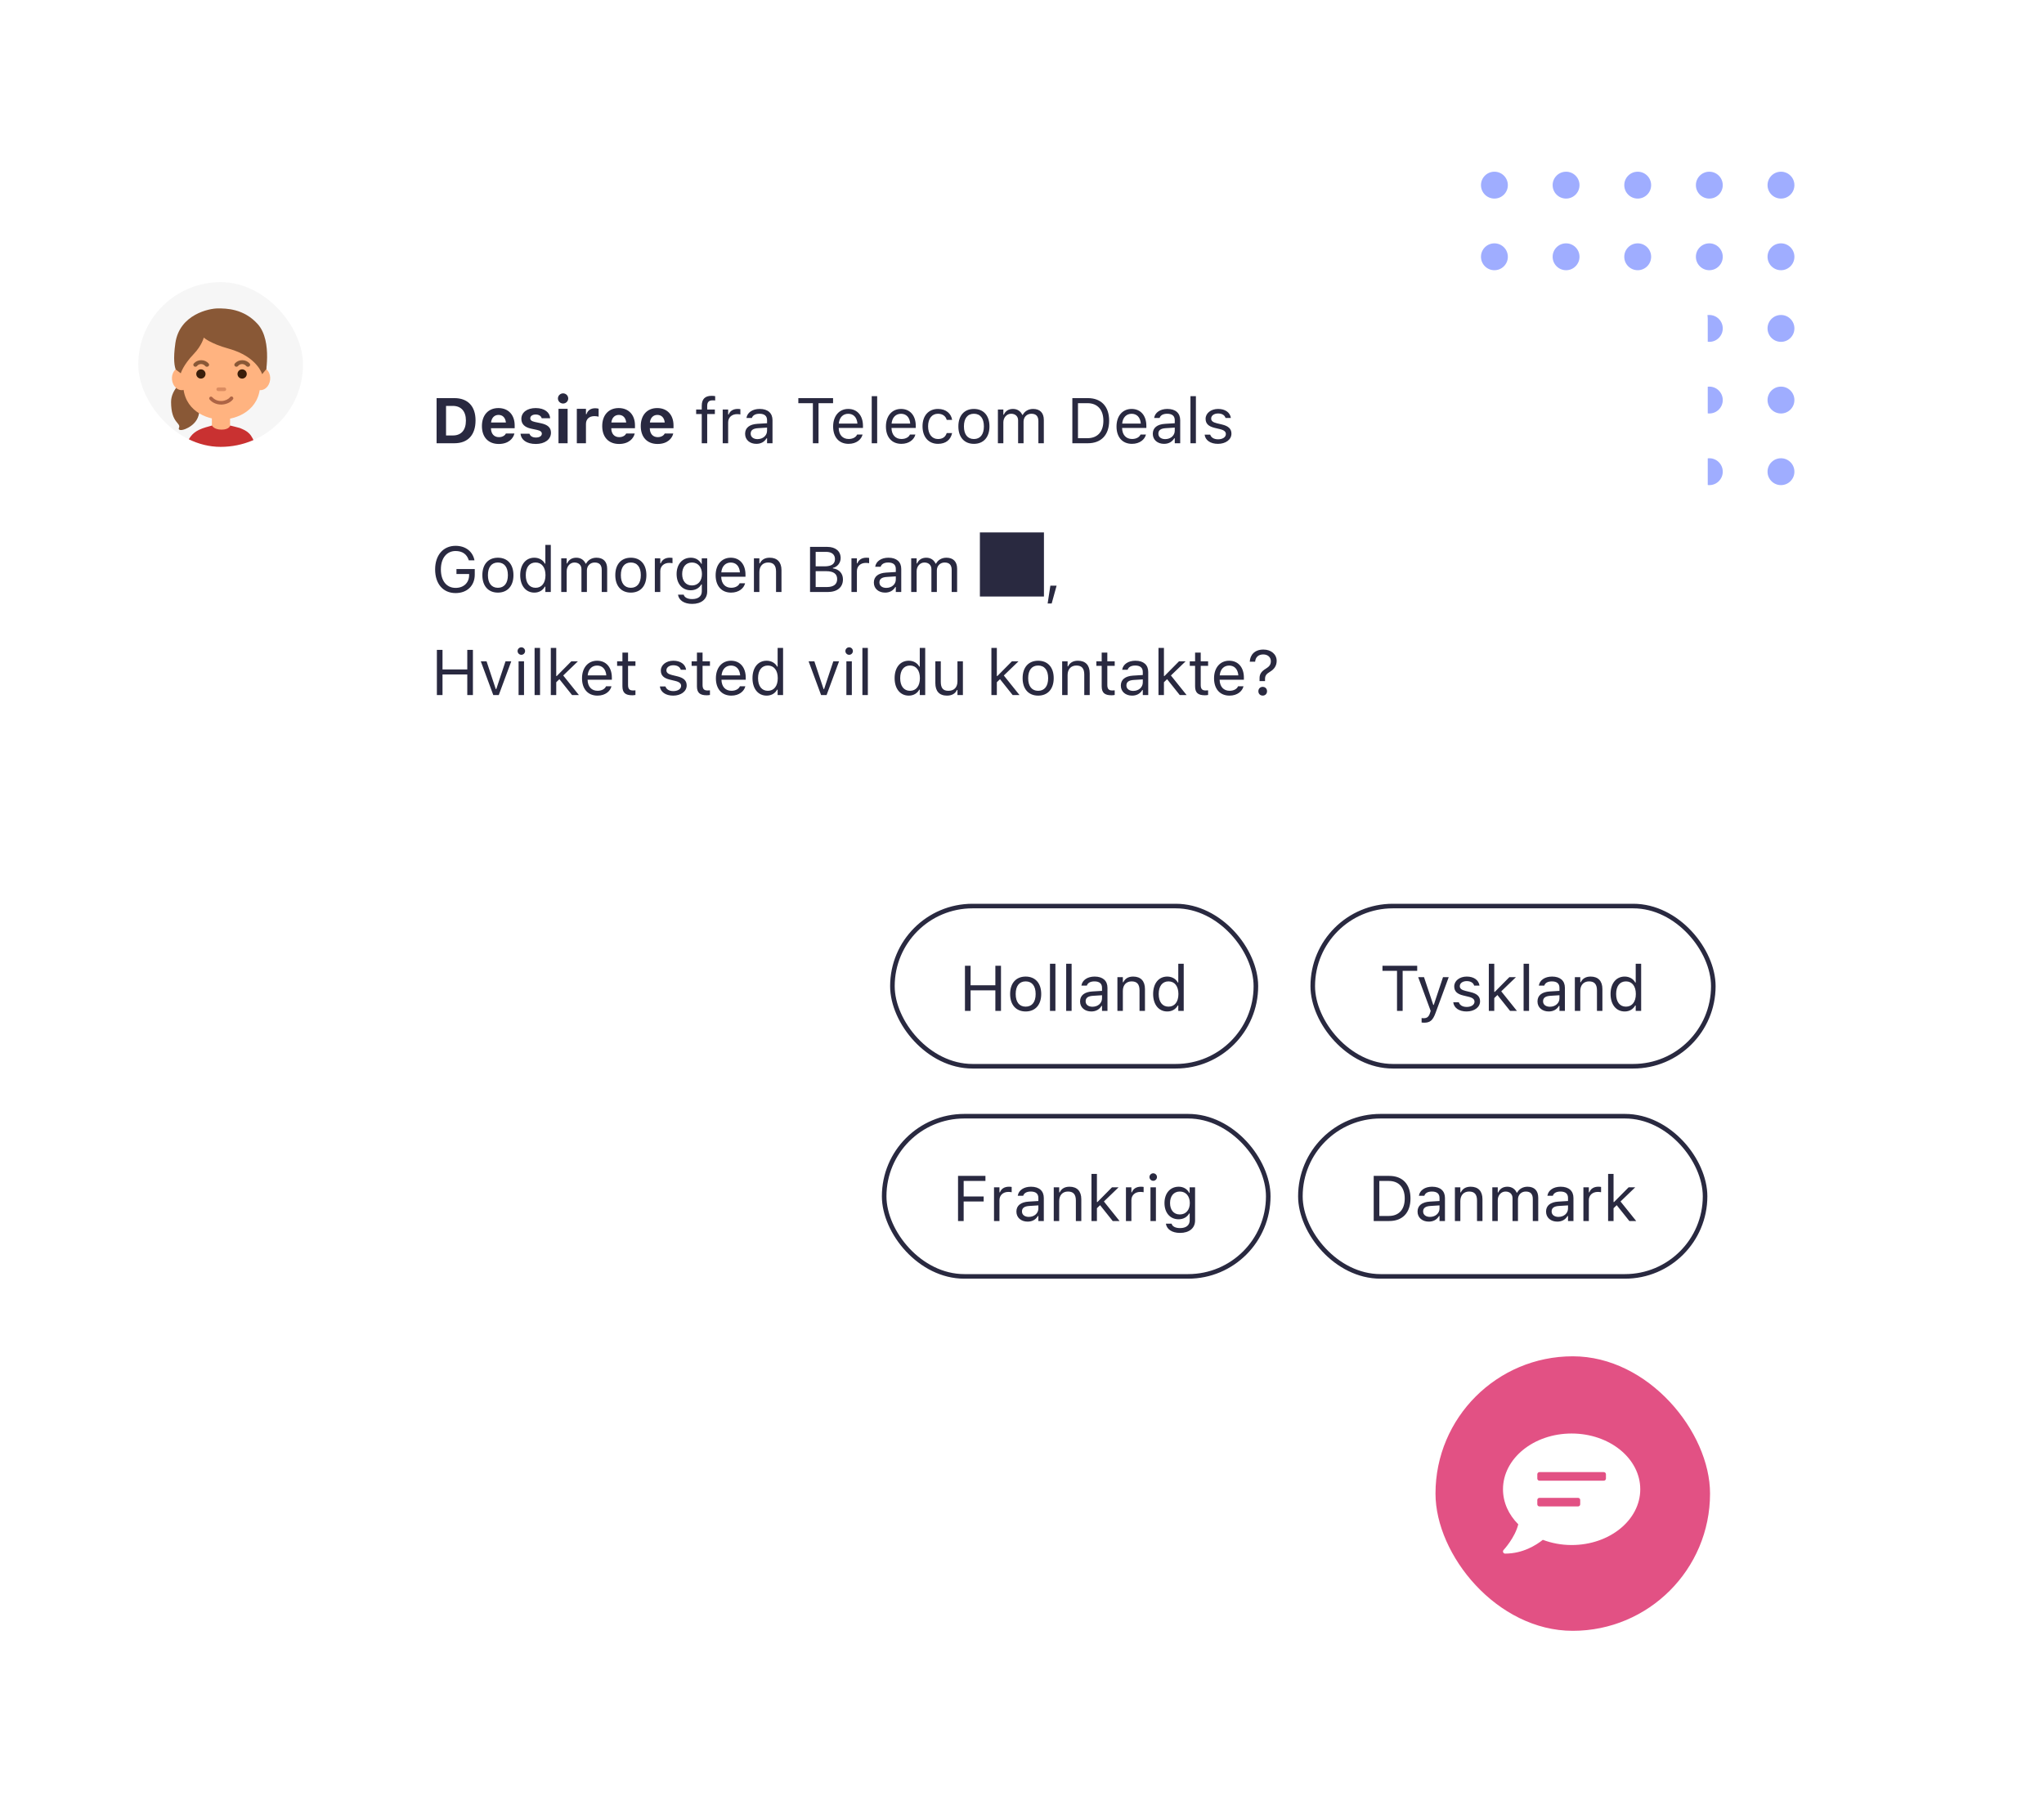 <svg width="496" height="437" viewBox="0 0 496 437" fill="none" xmlns="http://www.w3.org/2000/svg">
<circle cx="362.636" cy="44.931" r="3.26" fill="#9FADFF"/>
<circle cx="362.636" cy="79.701" r="3.26" fill="#9FADFF"/>
<circle cx="362.636" cy="62.316" r="3.26" fill="#9FADFF"/>
<circle cx="362.636" cy="97.086" r="3.26" fill="#9FADFF"/>
<circle cx="362.636" cy="114.471" r="3.26" fill="#9FADFF"/>
<circle cx="380.025" cy="44.931" r="3.26" fill="#9FADFF"/>
<circle cx="380.025" cy="79.701" r="3.26" fill="#9FADFF"/>
<circle cx="380.025" cy="62.316" r="3.26" fill="#9FADFF"/>
<circle cx="380.025" cy="97.086" r="3.26" fill="#9FADFF"/>
<circle cx="380.025" cy="114.471" r="3.26" fill="#9FADFF"/>
<circle cx="397.408" cy="44.931" r="3.26" fill="#9FADFF"/>
<circle cx="397.408" cy="79.701" r="3.26" fill="#9FADFF"/>
<circle cx="397.408" cy="62.316" r="3.26" fill="#9FADFF"/>
<circle cx="397.408" cy="97.086" r="3.26" fill="#9FADFF"/>
<circle cx="397.408" cy="114.471" r="3.26" fill="#9FADFF"/>
<circle cx="414.787" cy="44.931" r="3.26" fill="#9FADFF"/>
<circle cx="414.787" cy="79.701" r="3.26" fill="#9FADFF"/>
<circle cx="414.787" cy="62.316" r="3.26" fill="#9FADFF"/>
<circle cx="414.787" cy="97.086" r="3.26" fill="#9FADFF"/>
<circle cx="414.787" cy="114.471" r="3.26" fill="#9FADFF"/>
<circle cx="432.174" cy="44.931" r="3.26" fill="#9FADFF"/>
<circle cx="432.174" cy="79.701" r="3.26" fill="#9FADFF"/>
<circle cx="432.174" cy="62.316" r="3.26" fill="#9FADFF"/>
<circle cx="432.174" cy="97.086" r="3.26" fill="#9FADFF"/>
<circle cx="432.174" cy="114.471" r="3.26" fill="#9FADFF"/>
<g filter="url(#filter0_d_5_5308)">
<g clip-path="url(#clip0_5_5308)">
<rect x="33.555" y="65.142" width="39.973" height="39.973" rx="19.986" fill="#F6F6F6"/>
<g clip-path="url(#clip1_5_5308)">
<path d="M44.699 88.864C44.699 88.864 41.512 91.007 41.512 94.22C41.512 99.471 43.994 99.236 43.419 100.516C43.21 100.96 43.706 101.274 44.934 100.803C46.684 100.098 49.767 98.034 47.651 93.07C45.509 88.081 45.509 88.237 44.699 88.864Z" fill="#895836"/>
<path d="M64.293 88.342C64.293 88.342 66.252 79.512 62.569 75.358C59.172 71.544 54.888 71.518 52.85 71.518C50.812 71.518 43.576 72.928 42.557 79.93C41.434 87.767 43.837 87.48 43.837 87.48C43.837 87.48 52.04 93.228 55.306 91.895C60.296 89.883 64.293 88.342 64.293 88.342Z" fill="#895836"/>
<path d="M61.027 77.448C59.485 75.149 57.839 73.477 55.175 73.372C55.175 73.372 55.122 73.372 55.044 73.372V73.268C55.044 73.268 54.391 73.294 53.738 73.32C53.085 73.294 52.431 73.268 52.431 73.268V73.372C52.353 73.372 52.301 73.372 52.301 73.372C49.636 73.477 48.069 75.227 46.475 77.448C43.81 81.157 44.437 85.781 44.437 89.752C44.437 96.258 50.028 98.478 53.764 98.478C57.5 98.478 63.143 96.231 63.143 89.752C63.117 85.808 63.744 81.497 61.027 77.448Z" fill="#FFB380"/>
<path d="M61.053 88.316C60.87 89.831 61.732 91.19 62.96 91.346C64.188 91.503 65.363 90.406 65.546 88.864C65.729 87.349 64.867 85.991 63.639 85.834C62.385 85.677 61.236 86.801 61.053 88.316Z" fill="#FFB380"/>
<path d="M46.24 88.316C46.422 89.831 45.56 91.19 44.333 91.346C43.105 91.503 41.929 90.406 41.746 88.864C41.563 87.349 42.425 85.991 43.653 85.834C44.907 85.677 46.057 86.801 46.24 88.316Z" fill="#FFB380"/>
<path d="M47.834 73.92C50.472 72.17 54.286 71.987 57.343 72.98C59.015 73.528 63.038 74.965 63.456 80.373C63.744 82.28 64.658 85.076 64.606 86.278L63.613 87.479C63.613 87.479 62.438 83.221 55.514 81.288C50.969 80.034 49.453 78.597 49.453 78.597C49.453 78.597 48.957 80.556 47.024 82.568C44.437 85.259 43.863 87.27 43.863 87.27L42.635 86.33L43.627 83.587C43.627 80.399 43.549 76.768 47.834 73.92Z" fill="#895836"/>
<path opacity="0.8" d="M56.612 93.253C56.586 93.149 56.533 93.044 56.429 92.966C56.324 92.888 56.22 92.888 56.089 92.888C55.985 92.914 55.88 92.966 55.802 93.071C55.462 93.541 54.652 93.933 53.843 93.985C53.294 94.011 52.301 93.933 51.517 93.071C51.439 92.992 51.334 92.94 51.23 92.914C51.126 92.914 50.995 92.94 50.916 93.018C50.838 93.097 50.786 93.201 50.76 93.306C50.76 93.41 50.786 93.541 50.864 93.619C51.544 94.403 52.536 94.847 53.633 94.847C53.712 94.847 53.79 94.847 53.895 94.847C55.018 94.769 56.037 94.272 56.533 93.567C56.612 93.489 56.638 93.384 56.612 93.253Z" fill="#995036"/>
<path d="M55.827 96.963H51.412V102.397H55.827V96.963Z" fill="#FFB380"/>
<path d="M62.098 105.114C61.132 101.796 59.982 101.274 58.206 100.542C58.101 100.49 55.855 99.941 55.855 99.941C55.855 99.941 55.646 100.934 53.765 100.934C51.884 100.934 51.439 99.941 51.439 99.941C51.439 99.941 49.898 100.386 49.872 100.386C47.547 101.091 46.371 102.031 45.561 103.808C45.483 103.991 45.326 104.487 45.117 105.114H62.098V105.114Z" fill="#C93131"/>
<path d="M58.755 88.55C59.376 88.55 59.879 88.047 59.879 87.427C59.879 86.807 59.376 86.304 58.755 86.304C58.135 86.304 57.632 86.807 57.632 87.427C57.632 88.047 58.135 88.55 58.755 88.55Z" fill="#3A1E0A"/>
<path d="M48.749 88.55C49.37 88.55 49.873 88.047 49.873 87.427C49.873 86.807 49.37 86.304 48.749 86.304C48.129 86.304 47.626 86.807 47.626 87.427C47.626 88.047 48.129 88.55 48.749 88.55Z" fill="#3A1E0A"/>
<path d="M50.186 85.677C50.029 85.677 49.899 85.624 49.794 85.494C49.559 85.206 49.193 85.023 48.801 85.023C48.41 85.023 48.044 85.18 47.809 85.494C47.626 85.703 47.312 85.729 47.103 85.572C46.894 85.415 46.842 85.102 47.025 84.893C47.469 84.37 48.122 84.083 48.828 84.083C49.533 84.083 50.186 84.37 50.63 84.893C50.813 85.102 50.761 85.389 50.552 85.572C50.421 85.65 50.291 85.677 50.186 85.677Z" fill="#895836"/>
<path d="M60.14 85.677C59.983 85.677 59.853 85.624 59.748 85.494C59.513 85.206 59.147 85.023 58.755 85.023C58.364 85.023 57.998 85.18 57.763 85.494C57.58 85.703 57.266 85.729 57.057 85.572C56.848 85.415 56.796 85.102 56.979 84.893C57.423 84.37 58.076 84.083 58.782 84.083C59.487 84.083 60.14 84.37 60.584 84.893C60.767 85.102 60.715 85.389 60.506 85.572C60.375 85.65 60.271 85.677 60.14 85.677Z" fill="#895836"/>
<path opacity="0.4" d="M54.443 91.581H52.954C52.719 91.581 52.51 91.372 52.51 91.136C52.51 90.901 52.719 90.692 52.954 90.692H54.443C54.678 90.692 54.887 90.901 54.887 91.136C54.887 91.372 54.704 91.581 54.443 91.581Z" fill="#A55334"/>
</g>
</g>
</g>
<g filter="url(#filter1_d_5_5308)">
<rect x="82.41" y="65.142" width="331.995" height="123.855" rx="6.662" fill="white"/>
<path d="M105.945 102.018V91.065H110.257C113.513 91.065 115.395 93.031 115.395 96.462V96.477C115.395 100.014 113.536 102.018 110.257 102.018H105.945ZM108.238 100.128H109.892C111.919 100.128 113.058 98.852 113.058 96.515V96.499C113.058 94.245 111.881 92.955 109.892 92.955H108.238V100.128ZM121.027 102.192C118.485 102.192 116.944 100.53 116.944 97.85V97.843C116.944 95.186 118.5 93.478 120.936 93.478C123.373 93.478 124.891 95.148 124.891 97.676V98.367H119.137C119.16 99.74 119.896 100.537 121.073 100.537C122.045 100.537 122.583 100.021 122.735 99.703L122.758 99.657H124.823L124.807 99.733C124.549 100.78 123.471 102.192 121.027 102.192ZM120.974 95.141C120.01 95.141 119.297 95.793 119.16 96.978H122.766C122.629 95.763 121.938 95.141 120.974 95.141ZM130.029 102.192C127.76 102.192 126.47 101.175 126.31 99.74L126.303 99.71H128.481L128.496 99.74C128.671 100.257 129.179 100.629 130.052 100.629C130.902 100.629 131.479 100.264 131.479 99.71V99.695C131.479 99.247 131.145 98.966 130.295 98.776L128.899 98.481C127.305 98.139 126.515 97.357 126.515 96.105V96.097C126.515 94.526 127.912 93.478 129.999 93.478C132.193 93.478 133.407 94.572 133.498 95.915V95.945H131.441L131.434 95.907C131.312 95.46 130.819 95.042 129.992 95.042C129.225 95.042 128.678 95.399 128.678 95.96V95.968C128.678 96.416 128.99 96.674 129.855 96.864L131.244 97.16C132.914 97.516 133.696 98.215 133.696 99.452V99.46C133.696 101.114 132.17 102.192 130.029 102.192ZM136.641 92.378C135.958 92.378 135.388 91.831 135.388 91.148C135.388 90.458 135.958 89.911 136.641 89.911C137.324 89.911 137.885 90.458 137.885 91.148C137.885 91.831 137.324 92.378 136.641 92.378ZM135.525 102.018V93.661H137.741V102.018H135.525ZM139.973 102.018V93.661H142.189V94.959H142.326C142.591 94.055 143.35 93.524 144.436 93.524C144.732 93.524 145.043 93.57 145.263 93.63V95.566C144.929 95.49 144.588 95.437 144.246 95.437C142.986 95.437 142.189 96.158 142.189 97.342V102.018H139.973ZM150.22 102.192C147.677 102.192 146.136 100.53 146.136 97.85V97.843C146.136 95.186 147.692 93.478 150.129 93.478C152.565 93.478 154.083 95.148 154.083 97.676V98.367H148.33C148.352 99.74 149.089 100.537 150.265 100.537C151.237 100.537 151.776 100.021 151.927 99.703L151.95 99.657H154.015L154 99.733C153.742 100.78 152.664 102.192 150.22 102.192ZM150.167 95.141C149.203 95.141 148.489 95.793 148.352 96.978H151.958C151.821 95.763 151.131 95.141 150.167 95.141ZM159.571 102.192C157.028 102.192 155.487 100.53 155.487 97.85V97.843C155.487 95.186 157.043 93.478 159.48 93.478C161.916 93.478 163.434 95.148 163.434 97.676V98.367H157.681C157.704 99.74 158.44 100.537 159.616 100.537C160.588 100.537 161.127 100.021 161.279 99.703L161.302 99.657H163.366L163.351 99.733C163.093 100.78 162.015 102.192 159.571 102.192ZM159.518 95.141C158.554 95.141 157.84 95.793 157.704 96.978H161.309C161.172 95.763 160.482 95.141 159.518 95.141ZM170.288 102.018V94.928H168.93V93.835H170.288V92.924C170.288 91.293 171.108 90.511 172.664 90.511C172.983 90.511 173.271 90.534 173.545 90.587V91.642C173.385 91.611 173.165 91.604 172.93 91.604C171.989 91.604 171.609 92.067 171.609 92.962V93.835H173.469V94.928H171.609V102.018H170.288ZM175.374 102.018V93.835H176.695V95.05H176.816C177.127 94.192 177.894 93.691 179.002 93.691C179.253 93.691 179.533 93.721 179.662 93.744V95.027C179.389 94.981 179.139 94.951 178.85 94.951C177.59 94.951 176.695 95.748 176.695 96.947V102.018H175.374ZM183.541 102.162C181.985 102.162 180.809 101.221 180.809 99.733V99.718C180.809 98.26 181.886 97.418 183.792 97.304L186.137 97.16V96.416C186.137 95.406 185.522 94.86 184.3 94.86C183.321 94.86 182.676 95.224 182.463 95.862L182.456 95.885H181.135L181.143 95.839C181.355 94.556 182.6 93.691 184.346 93.691C186.342 93.691 187.458 94.716 187.458 96.416V102.018H186.137V100.811H186.016C185.499 101.684 184.642 102.162 183.541 102.162ZM182.16 99.703C182.16 100.53 182.866 101.016 183.814 101.016C185.158 101.016 186.137 100.135 186.137 98.966V98.222L183.951 98.359C182.706 98.435 182.16 98.875 182.16 99.687V99.703ZM197.257 102.018V92.294H193.727V91.065H202.152V92.294H198.623V102.018H197.257ZM205.917 102.162C203.579 102.162 202.168 100.522 202.168 97.957V97.949C202.168 95.422 203.61 93.691 205.834 93.691C208.058 93.691 209.409 95.346 209.409 97.79V98.306H203.519C203.557 99.999 204.49 100.985 205.948 100.985C207.056 100.985 207.739 100.462 207.959 99.968L207.989 99.9H209.31L209.295 99.961C209.014 101.069 207.845 102.162 205.917 102.162ZM205.826 94.868C204.612 94.868 203.686 95.695 203.541 97.251H208.065C207.929 95.634 207.033 94.868 205.826 94.868ZM211.534 102.018V90.587H212.855V102.018H211.534ZM218.73 102.162C216.392 102.162 214.98 100.522 214.98 97.957V97.949C214.98 95.422 216.422 93.691 218.646 93.691C220.87 93.691 222.221 95.346 222.221 97.79V98.306H216.331C216.369 99.999 217.303 100.985 218.76 100.985C219.868 100.985 220.551 100.462 220.771 99.968L220.802 99.9H222.123L222.107 99.961C221.827 101.069 220.658 102.162 218.73 102.162ZM218.639 94.868C217.424 94.868 216.498 95.695 216.354 97.251H220.878C220.741 95.634 219.845 94.868 218.639 94.868ZM227.618 102.162C225.326 102.162 223.861 100.5 223.861 97.904V97.888C223.861 95.346 225.318 93.691 227.61 93.691C229.599 93.691 230.791 94.837 231.034 96.294L231.041 96.34H229.728L229.72 96.317C229.515 95.513 228.787 94.86 227.61 94.86C226.138 94.86 225.212 96.044 225.212 97.888V97.904C225.212 99.786 226.153 100.993 227.61 100.993C228.711 100.993 229.409 100.507 229.713 99.596L229.728 99.551L231.034 99.543L231.018 99.627C230.684 101.107 229.584 102.162 227.618 102.162ZM236.332 102.162C234.001 102.162 232.559 100.553 232.559 97.934V97.919C232.559 95.293 234.001 93.691 236.332 93.691C238.662 93.691 240.104 95.293 240.104 97.919V97.934C240.104 100.553 238.662 102.162 236.332 102.162ZM236.332 100.993C237.88 100.993 238.753 99.862 238.753 97.934V97.919C238.753 95.983 237.88 94.86 236.332 94.86C234.783 94.86 233.91 95.983 233.91 97.919V97.934C233.91 99.862 234.783 100.993 236.332 100.993ZM242.153 102.018V93.835H243.474V95.08H243.595C243.96 94.2 244.734 93.691 245.804 93.691C246.912 93.691 247.687 94.275 248.066 95.126H248.188C248.628 94.26 249.561 93.691 250.692 93.691C252.362 93.691 253.296 94.647 253.296 96.363V102.018H251.975V96.666C251.975 95.46 251.421 94.86 250.267 94.86C249.129 94.86 248.377 95.718 248.377 96.757V102.018H247.057V96.462C247.057 95.49 246.389 94.86 245.356 94.86C244.286 94.86 243.474 95.793 243.474 96.947V102.018H242.153ZM260.218 102.018V91.065H263.975C267.224 91.065 269.144 93.091 269.144 96.53V96.545C269.144 99.991 267.232 102.018 263.975 102.018H260.218ZM261.584 100.788H263.884C266.328 100.788 267.748 99.224 267.748 96.56V96.545C267.748 93.873 266.313 92.294 263.884 92.294H261.584V100.788ZM274.685 102.162C272.347 102.162 270.936 100.522 270.936 97.957V97.949C270.936 95.422 272.378 93.691 274.602 93.691C276.826 93.691 278.177 95.346 278.177 97.79V98.306H272.287C272.325 99.999 273.258 100.985 274.716 100.985C275.824 100.985 276.507 100.462 276.727 99.968L276.757 99.9H278.078L278.063 99.961C277.782 101.069 276.613 102.162 274.685 102.162ZM274.594 94.868C273.38 94.868 272.454 95.695 272.31 97.251H276.833C276.697 95.634 275.801 94.868 274.594 94.868ZM282.473 102.162C280.917 102.162 279.74 101.221 279.74 99.733V99.718C279.74 98.26 280.818 97.418 282.723 97.304L285.069 97.16V96.416C285.069 95.406 284.454 94.86 283.232 94.86C282.253 94.86 281.608 95.224 281.395 95.862L281.388 95.885H280.067L280.074 95.839C280.287 94.556 281.532 93.691 283.278 93.691C285.274 93.691 286.39 94.716 286.39 96.416V102.018H285.069V100.811H284.947C284.431 101.684 283.574 102.162 282.473 102.162ZM281.092 99.703C281.092 100.53 281.797 101.016 282.746 101.016C284.09 101.016 285.069 100.135 285.069 98.966V98.222L282.883 98.359C281.638 98.435 281.092 98.875 281.092 99.687V99.703ZM288.879 102.018V90.587H290.2V102.018H288.879ZM295.543 102.162C293.722 102.162 292.469 101.281 292.318 99.93H293.669C293.889 100.613 294.542 101.061 295.589 101.061C296.69 101.061 297.471 100.537 297.471 99.794V99.778C297.471 99.224 297.054 98.837 296.044 98.594L294.777 98.291C293.244 97.926 292.553 97.258 292.553 96.082V96.074C292.553 94.716 293.858 93.691 295.597 93.691C297.312 93.691 298.504 94.549 298.686 95.885H297.388C297.213 95.239 296.576 94.792 295.589 94.792C294.617 94.792 293.904 95.293 293.904 96.014V96.029C293.904 96.583 294.314 96.932 295.278 97.167L296.538 97.471C298.079 97.843 298.822 98.511 298.822 99.68V99.695C298.822 101.152 297.403 102.162 295.543 102.162Z" fill="#292940"/>
<path d="M110.553 138.379C107.524 138.379 105.589 136.148 105.589 132.648V132.633C105.589 129.18 107.555 126.91 110.553 126.91C112.982 126.91 114.69 128.276 115.122 130.356L115.137 130.432H113.756L113.733 130.356C113.285 128.944 112.185 128.17 110.553 128.17C108.382 128.17 106.985 129.916 106.985 132.633V132.648C106.985 135.404 108.359 137.119 110.56 137.119C112.519 137.119 113.839 135.867 113.839 134.015V133.749H110.765V132.55H115.206V133.886C115.206 136.588 113.354 138.379 110.553 138.379ZM120.822 138.265C118.492 138.265 117.05 136.656 117.05 134.038V134.022C117.05 131.396 118.492 129.795 120.822 129.795C123.153 129.795 124.595 131.396 124.595 134.022V134.038C124.595 136.656 123.153 138.265 120.822 138.265ZM120.822 137.096C122.371 137.096 123.244 135.965 123.244 134.038V134.022C123.244 132.087 122.371 130.963 120.822 130.963C119.274 130.963 118.401 132.087 118.401 134.022V134.038C118.401 135.965 119.274 137.096 120.822 137.096ZM129.665 138.265C127.593 138.265 126.234 136.588 126.234 134.038V134.022C126.234 131.457 127.585 129.795 129.665 129.795C130.789 129.795 131.768 130.356 132.215 131.229H132.337V126.69H133.658V138.121H132.337V136.816H132.215C131.715 137.726 130.804 138.265 129.665 138.265ZM129.969 137.096C131.456 137.096 132.367 135.927 132.367 134.038V134.022C132.367 132.132 131.456 130.963 129.969 130.963C128.473 130.963 127.585 132.117 127.585 134.022V134.038C127.585 135.943 128.473 137.096 129.969 137.096ZM136.193 138.121V129.939H137.514V131.184H137.635C137.999 130.303 138.774 129.795 139.844 129.795C140.952 129.795 141.726 130.379 142.106 131.229H142.227C142.667 130.364 143.601 129.795 144.732 129.795C146.402 129.795 147.335 130.751 147.335 132.466V138.121H146.015V132.77C146.015 131.563 145.461 130.963 144.307 130.963C143.168 130.963 142.417 131.821 142.417 132.861V138.121H141.096V132.565C141.096 131.593 140.428 130.963 139.396 130.963C138.326 130.963 137.514 131.897 137.514 133.051V138.121H136.193ZM153.081 138.265C150.751 138.265 149.309 136.656 149.309 134.038V134.022C149.309 131.396 150.751 129.795 153.081 129.795C155.411 129.795 156.854 131.396 156.854 134.022V134.038C156.854 136.656 155.411 138.265 153.081 138.265ZM153.081 137.096C154.63 137.096 155.503 135.965 155.503 134.038V134.022C155.503 132.087 154.63 130.963 153.081 130.963C151.533 130.963 150.66 132.087 150.66 134.022V134.038C150.66 135.965 151.533 137.096 153.081 137.096ZM158.903 138.121V129.939H160.224V131.153H160.345C160.656 130.296 161.423 129.795 162.531 129.795C162.782 129.795 163.062 129.825 163.191 129.848V131.13C162.918 131.085 162.668 131.055 162.379 131.055C161.119 131.055 160.224 131.852 160.224 133.051V138.121H158.903ZM167.966 141.005C165.992 141.005 164.732 140.117 164.527 138.774L164.543 138.766H165.909L165.916 138.774C166.061 139.396 166.789 139.837 167.966 139.837C169.431 139.837 170.304 139.146 170.304 137.939V136.284H170.182C169.666 137.187 168.74 137.696 167.617 137.696C165.499 137.696 164.186 136.057 164.186 133.764V133.749C164.186 131.457 165.507 129.795 167.647 129.795C168.801 129.795 169.696 130.364 170.197 131.29H170.288V129.939H171.609V138.007C171.609 139.837 170.197 141.005 167.966 141.005ZM167.905 136.527C169.423 136.527 170.334 135.389 170.334 133.764V133.749C170.334 132.125 169.416 130.963 167.905 130.963C166.387 130.963 165.537 132.125 165.537 133.749V133.764C165.537 135.389 166.387 136.527 167.905 136.527ZM177.408 138.265C175.07 138.265 173.658 136.626 173.658 134.06V134.053C173.658 131.525 175.101 129.795 177.325 129.795C179.549 129.795 180.9 131.449 180.9 133.893V134.409H175.01C175.048 136.102 175.981 137.089 177.438 137.089C178.547 137.089 179.23 136.565 179.45 136.072L179.48 136.003H180.801L180.786 136.064C180.505 137.172 179.336 138.265 177.408 138.265ZM177.317 130.971C176.103 130.971 175.177 131.798 175.032 133.354H179.556C179.42 131.738 178.524 130.971 177.317 130.971ZM182.949 138.121V129.939H184.27V131.168H184.391C184.801 130.303 185.568 129.795 186.775 129.795C188.611 129.795 189.636 130.88 189.636 132.823V138.121H188.315V133.142C188.315 131.669 187.708 130.963 186.403 130.963C185.097 130.963 184.27 131.844 184.27 133.278V138.121H182.949ZM196.566 138.121V127.168H200.756C202.767 127.168 203.997 128.223 203.997 129.893V129.908C203.997 131.039 203.162 132.072 202.107 132.261V132.383C203.602 132.573 204.551 133.597 204.551 135.039V135.055C204.551 136.975 203.17 138.121 200.839 138.121H196.566ZM200.467 128.375H197.932V131.889H200.118C201.773 131.889 202.615 131.297 202.615 130.144V130.129C202.615 129.02 201.826 128.375 200.467 128.375ZM200.505 133.066H197.932V136.914H200.634C202.282 136.914 203.147 136.246 203.147 134.986V134.971C203.147 133.711 202.251 133.066 200.505 133.066ZM206.616 138.121V129.939H207.936V131.153H208.058C208.369 130.296 209.136 129.795 210.244 129.795C210.494 129.795 210.775 129.825 210.904 129.848V131.13C210.631 131.085 210.38 131.055 210.092 131.055C208.832 131.055 207.936 131.852 207.936 133.051V138.121H206.616ZM214.783 138.265C213.227 138.265 212.05 137.324 212.05 135.836V135.821C212.05 134.364 213.128 133.521 215.033 133.408L217.379 133.263V132.519C217.379 131.51 216.764 130.963 215.542 130.963C214.563 130.963 213.917 131.328 213.705 131.965L213.697 131.988H212.377L212.384 131.943C212.597 130.66 213.842 129.795 215.587 129.795C217.584 129.795 218.699 130.819 218.699 132.519V138.121H217.379V136.914H217.257C216.741 137.787 215.883 138.265 214.783 138.265ZM213.401 135.806C213.401 136.633 214.107 137.119 215.056 137.119C216.399 137.119 217.379 136.239 217.379 135.07V134.326L215.193 134.463C213.948 134.538 213.401 134.979 213.401 135.791V135.806ZM221.113 138.121V129.939H222.434V131.184H222.555C222.92 130.303 223.694 129.795 224.764 129.795C225.872 129.795 226.646 130.379 227.026 131.229H227.147C227.588 130.364 228.521 129.795 229.652 129.795C231.322 129.795 232.256 130.751 232.256 132.466V138.121H230.935V132.77C230.935 131.563 230.381 130.963 229.227 130.963C228.089 130.963 227.337 131.821 227.337 132.861V138.121H226.016V132.565C226.016 131.593 225.348 130.963 224.316 130.963C223.246 130.963 222.434 131.897 222.434 133.051V138.121H221.113ZM237.781 139.209H253.326V123.664H237.781V139.209ZM254.222 140.907L254.882 136.588H256.393L255.201 140.907H254.222ZM106.014 163.121V152.168H107.38V156.905H113.392V152.168H114.758V163.121H113.392V158.134H107.38V163.121H106.014ZM119.699 163.121L116.671 154.939H118.067L120.306 161.679H120.428L122.667 154.939H124.064L121.035 163.121H119.699ZM126.508 153.36C126.007 153.36 125.597 152.95 125.597 152.449C125.597 151.948 126.007 151.538 126.508 151.538C127.009 151.538 127.418 151.948 127.418 152.449C127.418 152.95 127.009 153.36 126.508 153.36ZM125.84 163.121V154.939H127.16V163.121H125.84ZM129.726 163.121V151.69H131.047V163.121H129.726ZM133.658 163.121V151.69H134.978V158.514H135.1L138.637 154.939H140.238L136.671 158.377L140.474 163.121H138.811L135.745 159.273L134.978 160.017V163.121H133.658ZM144.982 163.265C142.645 163.265 141.233 161.626 141.233 159.06V159.053C141.233 156.525 142.675 154.795 144.899 154.795C147.123 154.795 148.474 156.449 148.474 158.893V159.409H142.584C142.622 161.102 143.555 162.089 145.013 162.089C146.121 162.089 146.804 161.565 147.024 161.072L147.055 161.003H148.375L148.36 161.064C148.079 162.172 146.91 163.265 144.982 163.265ZM144.891 155.971C143.677 155.971 142.751 156.798 142.607 158.354H147.13C146.994 156.738 146.098 155.971 144.891 155.971ZM153.43 163.182C151.745 163.182 151.039 162.559 151.039 160.996V156.032H149.749V154.939H151.039V152.821H152.406V154.939H154.197V156.032H152.406V160.662C152.406 161.626 152.74 162.013 153.59 162.013C153.825 162.013 153.954 162.005 154.197 161.983V163.106C153.939 163.151 153.688 163.182 153.43 163.182ZM163.351 163.265C161.529 163.265 160.277 162.385 160.125 161.034H161.476C161.696 161.717 162.349 162.165 163.396 162.165C164.497 162.165 165.279 161.641 165.279 160.897V160.882C165.279 160.328 164.861 159.941 163.852 159.698L162.584 159.394C161.051 159.03 160.36 158.362 160.36 157.185V157.178C160.36 155.819 161.666 154.795 163.404 154.795C165.119 154.795 166.311 155.652 166.493 156.988H165.195C165.021 156.343 164.383 155.895 163.396 155.895C162.425 155.895 161.711 156.396 161.711 157.117V157.132C161.711 157.686 162.121 158.036 163.085 158.271L164.345 158.575C165.886 158.946 166.63 159.614 166.63 160.783V160.798C166.63 162.256 165.211 163.265 163.351 163.265ZM171.51 163.182C169.825 163.182 169.12 162.559 169.12 160.996V156.032H167.829V154.939H169.12V152.821H170.486V154.939H172.277V156.032H170.486V160.662C170.486 161.626 170.82 162.013 171.67 162.013C171.905 162.013 172.034 162.005 172.277 161.983V163.106C172.019 163.151 171.769 163.182 171.51 163.182ZM177.469 163.265C175.131 163.265 173.719 161.626 173.719 159.06V159.053C173.719 156.525 175.161 154.795 177.385 154.795C179.609 154.795 180.96 156.449 180.96 158.893V159.409H175.07C175.108 161.102 176.042 162.089 177.499 162.089C178.607 162.089 179.291 161.565 179.511 161.072L179.541 161.003H180.862L180.847 161.064C180.566 162.172 179.397 163.265 177.469 163.265ZM177.378 155.971C176.163 155.971 175.237 156.798 175.093 158.354H179.617C179.48 156.738 178.585 155.971 177.378 155.971ZM186.031 163.265C183.959 163.265 182.6 161.588 182.6 159.038V159.022C182.6 156.457 183.951 154.795 186.031 154.795C187.154 154.795 188.133 155.356 188.581 156.229H188.702V151.69H190.023V163.121H188.702V161.816H188.581C188.08 162.726 187.169 163.265 186.031 163.265ZM186.334 162.096C187.822 162.096 188.733 160.927 188.733 159.038V159.022C188.733 157.132 187.822 155.963 186.334 155.963C184.839 155.963 183.951 157.117 183.951 159.022V159.038C183.951 160.943 184.839 162.096 186.334 162.096ZM199.245 163.121L196.217 154.939H197.613L199.853 161.679H199.974L202.213 154.939H203.61L200.581 163.121H199.245ZM206.054 153.36C205.553 153.36 205.143 152.95 205.143 152.449C205.143 151.948 205.553 151.538 206.054 151.538C206.555 151.538 206.965 151.948 206.965 152.449C206.965 152.95 206.555 153.36 206.054 153.36ZM205.386 163.121V154.939H206.707V163.121H205.386ZM209.272 163.121V151.69H210.593V163.121H209.272ZM220.521 163.265C218.449 163.265 217.09 161.588 217.09 159.038V159.022C217.09 156.457 218.441 154.795 220.521 154.795C221.644 154.795 222.623 155.356 223.071 156.229H223.193V151.69H224.513V163.121H223.193V161.816H223.071C222.57 162.726 221.66 163.265 220.521 163.265ZM220.825 162.096C222.312 162.096 223.223 160.927 223.223 159.038V159.022C223.223 157.132 222.312 155.963 220.825 155.963C219.329 155.963 218.441 157.117 218.441 159.022V159.038C218.441 160.943 219.329 162.096 220.825 162.096ZM229.789 163.265C227.929 163.265 226.973 162.172 226.973 160.237V154.939H228.293V159.918C228.293 161.391 228.825 162.096 230.13 162.096C231.572 162.096 232.339 161.216 232.339 159.781V154.939H233.66V163.121H232.339V161.899H232.218C231.815 162.772 230.988 163.265 229.789 163.265ZM240.575 163.121V151.69H241.895V158.514H242.017L245.554 154.939H247.155L243.588 158.377L247.391 163.121H245.728L242.662 159.273L241.895 160.017V163.121H240.575ZM251.922 163.265C249.592 163.265 248.15 161.656 248.15 159.038V159.022C248.15 156.396 249.592 154.795 251.922 154.795C254.252 154.795 255.694 156.396 255.694 159.022V159.038C255.694 161.656 254.252 163.265 251.922 163.265ZM251.922 162.096C253.47 162.096 254.343 160.965 254.343 159.038V159.022C254.343 157.087 253.47 155.963 251.922 155.963C250.374 155.963 249.501 157.087 249.501 159.022V159.038C249.501 160.965 250.374 162.096 251.922 162.096ZM257.744 163.121V154.939H259.064V156.168H259.186C259.596 155.303 260.362 154.795 261.569 154.795C263.406 154.795 264.431 155.88 264.431 157.823V163.121H263.11V158.142C263.11 156.669 262.503 155.963 261.197 155.963C259.892 155.963 259.064 156.844 259.064 158.278V163.121H257.744ZM269.729 163.182C268.044 163.182 267.338 162.559 267.338 160.996V156.032H266.048V154.939H267.338V152.821H268.704V154.939H270.495V156.032H268.704V160.662C268.704 161.626 269.038 162.013 269.888 162.013C270.124 162.013 270.253 162.005 270.495 161.983V163.106C270.237 163.151 269.987 163.182 269.729 163.182ZM274.716 163.265C273.16 163.265 271.983 162.324 271.983 160.836V160.821C271.983 159.364 273.061 158.521 274.966 158.408L277.312 158.263V157.519C277.312 156.51 276.697 155.963 275.475 155.963C274.496 155.963 273.85 156.328 273.638 156.965L273.63 156.988H272.31L272.317 156.943C272.53 155.66 273.774 154.795 275.52 154.795C277.516 154.795 278.632 155.819 278.632 157.519V163.121H277.312V161.914H277.19C276.674 162.787 275.816 163.265 274.716 163.265ZM273.334 160.806C273.334 161.633 274.04 162.119 274.989 162.119C276.332 162.119 277.312 161.239 277.312 160.07V159.326L275.126 159.463C273.881 159.538 273.334 159.979 273.334 160.791V160.806ZM281.122 163.121V151.69H282.443V158.514H282.564L286.101 154.939H287.703L284.135 158.377L287.938 163.121H286.276L283.209 159.273L282.443 160.017V163.121H281.122ZM292.393 163.182C290.708 163.182 290.003 162.559 290.003 160.996V156.032H288.712V154.939H290.003V152.821H291.369V154.939H293.16V156.032H291.369V160.662C291.369 161.626 291.703 162.013 292.553 162.013C292.788 162.013 292.917 162.005 293.16 161.983V163.106C292.902 163.151 292.652 163.182 292.393 163.182ZM298.352 163.265C296.014 163.265 294.602 161.626 294.602 159.06V159.053C294.602 156.525 296.044 154.795 298.268 154.795C300.492 154.795 301.843 156.449 301.843 158.893V159.409H295.953C295.991 161.102 296.925 162.089 298.382 162.089C299.49 162.089 300.174 161.565 300.394 161.072L300.424 161.003H301.745L301.73 161.064C301.449 162.172 300.28 163.265 298.352 163.265ZM298.261 155.971C297.046 155.971 296.12 156.798 295.976 158.354H300.5C300.363 156.738 299.468 155.971 298.261 155.971ZM305.646 159.736V159.038C305.639 158.036 306.124 157.352 307.164 156.73C308.045 156.191 308.386 155.713 308.386 154.908V154.893C308.386 153.96 307.658 153.269 306.527 153.269C305.38 153.269 304.652 153.944 304.576 155.022L304.561 155.03L303.27 155.037V155.022C303.354 153.39 304.447 152.085 306.58 152.085C308.492 152.085 309.798 153.269 309.798 154.825V154.84C309.798 156.024 309.183 156.867 308.212 157.451C307.248 158.02 306.974 158.445 306.974 159.242V159.736H305.646ZM306.413 163.258C305.798 163.258 305.358 162.817 305.358 162.203C305.358 161.58 305.798 161.14 306.413 161.14C307.028 161.14 307.46 161.58 307.46 162.203C307.46 162.817 307.028 163.258 306.413 163.258Z" fill="#292940"/>
</g>
<g filter="url(#filter2_d_5_5308)">
<rect x="214" y="267" width="94.311" height="39.986" rx="19.993" fill="white"/>
<rect x="214.555" y="267.555" width="93.2" height="38.876" rx="19.438" stroke="#292940" stroke-width="1.11"/>
<path d="M232.479 292.993V282.04H239.128V283.27H233.845V287.035H238.696V288.249H233.845V292.993H232.479ZM241.208 292.993V284.811H242.529V286.025H242.65C242.961 285.168 243.728 284.667 244.836 284.667C245.087 284.667 245.367 284.697 245.496 284.72V286.003C245.223 285.957 244.973 285.927 244.684 285.927C243.424 285.927 242.529 286.724 242.529 287.923V292.993H241.208ZM249.375 293.137C247.819 293.137 246.643 292.196 246.643 290.708V290.693C246.643 289.236 247.72 288.393 249.626 288.28L251.971 288.135V287.392C251.971 286.382 251.356 285.836 250.134 285.836C249.155 285.836 248.51 286.2 248.297 286.837L248.29 286.86H246.969L246.977 286.815C247.189 285.532 248.434 284.667 250.18 284.667C252.176 284.667 253.292 285.691 253.292 287.392V292.993H251.971V291.786H251.85C251.333 292.659 250.476 293.137 249.375 293.137ZM247.994 290.678C247.994 291.505 248.7 291.991 249.648 291.991C250.992 291.991 251.971 291.111 251.971 289.942V289.198L249.785 289.335C248.54 289.411 247.994 289.851 247.994 290.663V290.678ZM255.705 292.993V284.811H257.026V286.04H257.148C257.557 285.175 258.324 284.667 259.531 284.667C261.368 284.667 262.392 285.752 262.392 287.695V292.993H261.072V288.014C261.072 286.541 260.465 285.836 259.159 285.836C257.853 285.836 257.026 286.716 257.026 288.151V292.993H255.705ZM264.859 292.993V281.562H266.18V288.386H266.301L269.839 284.811H271.44L267.873 288.249L271.675 292.993H270.013L266.947 289.145L266.18 289.889V292.993H264.859ZM273.224 292.993V284.811H274.545V286.025H274.666C274.977 285.168 275.744 284.667 276.852 284.667C277.102 284.667 277.383 284.697 277.512 284.72V286.003C277.239 285.957 276.989 285.927 276.7 285.927C275.44 285.927 274.545 286.724 274.545 287.923V292.993H273.224ZM279.843 283.232C279.342 283.232 278.932 282.822 278.932 282.321C278.932 281.82 279.342 281.41 279.843 281.41C280.344 281.41 280.753 281.82 280.753 282.321C280.753 282.822 280.344 283.232 279.843 283.232ZM279.175 292.993V284.811H280.495V292.993H279.175ZM286.355 295.877C284.382 295.877 283.122 294.989 282.917 293.646L282.932 293.638H284.298L284.306 293.646C284.45 294.268 285.179 294.709 286.355 294.709C287.82 294.709 288.693 294.018 288.693 292.811V291.156H288.571C288.055 292.06 287.129 292.568 286.006 292.568C283.888 292.568 282.575 290.929 282.575 288.636V288.621C282.575 286.329 283.896 284.667 286.036 284.667C287.19 284.667 288.086 285.236 288.587 286.162H288.678V284.811H289.998V292.879C289.998 294.709 288.587 295.877 286.355 295.877ZM286.294 291.399C287.812 291.399 288.723 290.261 288.723 288.636V288.621C288.723 286.997 287.805 285.836 286.294 285.836C284.776 285.836 283.926 286.997 283.926 288.621V288.636C283.926 290.261 284.776 291.399 286.294 291.399Z" fill="#292940"/>
</g>
<g filter="url(#filter3_d_5_5308)">
<rect x="315" y="267" width="99.311" height="39.986" rx="19.993" fill="white"/>
<rect x="315.555" y="267.555" width="98.2" height="38.876" rx="19.438" stroke="#292940" stroke-width="1.11"/>
<path d="M333.345 292.993V282.04H337.103C340.351 282.04 342.271 284.067 342.271 287.505V287.521C342.271 290.967 340.359 292.993 337.103 292.993H333.345ZM334.712 291.764H337.011C339.455 291.764 340.875 290.2 340.875 287.536V287.521C340.875 284.849 339.44 283.27 337.011 283.27H334.712V291.764ZM346.719 293.137C345.163 293.137 343.987 292.196 343.987 290.708V290.693C343.987 289.236 345.065 288.393 346.97 288.28L349.315 288.135V287.392C349.315 286.382 348.7 285.836 347.478 285.836C346.499 285.836 345.854 286.2 345.642 286.837L345.634 286.86H344.313L344.321 286.815C344.533 285.532 345.778 284.667 347.524 284.667C349.52 284.667 350.636 285.691 350.636 287.392V292.993H349.315V291.786H349.194C348.678 292.659 347.82 293.137 346.719 293.137ZM345.338 290.678C345.338 291.505 346.044 291.991 346.993 291.991C348.336 291.991 349.315 291.111 349.315 289.942V289.198L347.129 289.335C345.884 289.411 345.338 289.851 345.338 290.663V290.678ZM353.05 292.993V284.811H354.37V286.04H354.492C354.902 285.175 355.668 284.667 356.875 284.667C358.712 284.667 359.737 285.752 359.737 287.695V292.993H358.416V288.014C358.416 286.541 357.809 285.836 356.503 285.836C355.198 285.836 354.37 286.716 354.37 288.151V292.993H353.05ZM362.128 292.993V284.811H363.448V286.056H363.57C363.934 285.175 364.708 284.667 365.779 284.667C366.887 284.667 367.661 285.251 368.041 286.101H368.162C368.602 285.236 369.536 284.667 370.667 284.667C372.337 284.667 373.27 285.623 373.27 287.338V292.993H371.95V287.642C371.95 286.435 371.395 285.836 370.242 285.836C369.103 285.836 368.352 286.693 368.352 287.733V292.993H367.031V287.437C367.031 286.466 366.363 285.836 365.331 285.836C364.261 285.836 363.448 286.769 363.448 287.923V292.993H362.128ZM377.9 293.137C376.344 293.137 375.168 292.196 375.168 290.708V290.693C375.168 289.236 376.246 288.393 378.151 288.28L380.496 288.135V287.392C380.496 286.382 379.881 285.836 378.659 285.836C377.68 285.836 377.035 286.2 376.823 286.837L376.815 286.86H375.494L375.502 286.815C375.714 285.532 376.959 284.667 378.705 284.667C380.701 284.667 381.817 285.691 381.817 287.392V292.993H380.496V291.786H380.375C379.859 292.659 379.001 293.137 377.9 293.137ZM376.519 290.678C376.519 291.505 377.225 291.991 378.174 291.991C379.517 291.991 380.496 291.111 380.496 289.942V289.198L378.31 289.335C377.065 289.411 376.519 289.851 376.519 290.663V290.678ZM384.231 292.993V284.811H385.551V286.025H385.673C385.984 285.168 386.751 284.667 387.859 284.667C388.109 284.667 388.39 284.697 388.519 284.72V286.003C388.246 285.957 387.995 285.927 387.707 285.927C386.447 285.927 385.551 286.724 385.551 287.923V292.993H384.231ZM390.227 292.993V281.562H391.548V288.386H391.669L395.206 284.811H396.808L393.24 288.249L397.043 292.993H395.381L392.314 289.145L391.548 289.889V292.993H390.227Z" fill="#292940"/>
</g>
<g filter="url(#filter4_d_5_5308)">
<rect x="318" y="216" width="98.311" height="39.986" rx="19.993" fill="white"/>
<rect x="318.555" y="216.555" width="97.2" height="38.876" rx="19.438" stroke="#292940" stroke-width="1.11"/>
<path d="M339.003 241.993V232.27H335.473V231.04H343.899V232.27H340.369V241.993H339.003ZM345.553 244.862C345.379 244.862 345.151 244.847 344.969 244.817V243.731C345.128 243.762 345.333 243.769 345.515 243.769C346.267 243.769 346.722 243.428 347.018 242.487L347.17 242.001L344.142 233.811H345.553L347.8 240.543H347.921L350.161 233.811H351.55L348.354 242.494C347.679 244.331 347.003 244.862 345.553 244.862ZM355.876 242.137C354.054 242.137 352.802 241.257 352.65 239.906H354.001C354.221 240.589 354.874 241.037 355.922 241.037C357.022 241.037 357.804 240.513 357.804 239.769V239.754C357.804 239.2 357.387 238.813 356.377 238.57L355.109 238.266C353.576 237.902 352.886 237.234 352.886 236.058V236.05C352.886 234.691 354.191 233.667 355.929 233.667C357.645 233.667 358.836 234.524 359.018 235.86H357.721C357.546 235.215 356.908 234.767 355.922 234.767C354.95 234.767 354.237 235.268 354.237 235.989V236.004C354.237 236.559 354.646 236.908 355.61 237.143L356.87 237.447C358.411 237.819 359.155 238.486 359.155 239.655V239.671C359.155 241.128 357.736 242.137 355.876 242.137ZM361.28 241.993V230.562H362.601V237.386H362.723L366.26 233.811H367.861L364.294 237.249L368.096 241.993H366.434L363.368 238.145L362.601 238.889V241.993H361.28ZM369.721 241.993V230.562H371.042V241.993H369.721ZM375.823 242.137C374.267 242.137 373.091 241.196 373.091 239.708V239.693C373.091 238.236 374.169 237.393 376.074 237.28L378.419 237.135V236.392C378.419 235.382 377.804 234.836 376.582 234.836C375.603 234.836 374.958 235.2 374.746 235.837L374.738 235.86H373.417L373.425 235.815C373.637 234.532 374.882 233.667 376.628 233.667C378.624 233.667 379.74 234.691 379.74 236.392V241.993H378.419V240.786H378.298C377.782 241.659 376.924 242.137 375.823 242.137ZM374.442 239.678C374.442 240.505 375.148 240.991 376.097 240.991C377.44 240.991 378.419 240.111 378.419 238.942V238.198L376.233 238.335C374.988 238.411 374.442 238.851 374.442 239.663V239.678ZM382.154 241.993V233.811H383.474V235.04H383.596C384.006 234.175 384.772 233.667 385.979 233.667C387.816 233.667 388.841 234.752 388.841 236.695V241.993H387.52V237.014C387.52 235.541 386.913 234.836 385.607 234.836C384.302 234.836 383.474 235.716 383.474 237.151V241.993H382.154ZM394.253 242.137C392.18 242.137 390.822 240.46 390.822 237.91V237.894C390.822 235.329 392.173 233.667 394.253 233.667C395.376 233.667 396.355 234.228 396.803 235.101H396.924V230.562H398.245V241.993H396.924V240.688H396.803C396.302 241.598 395.391 242.137 394.253 242.137ZM394.556 240.968C396.044 240.968 396.955 239.8 396.955 237.91V237.894C396.955 236.004 396.044 234.836 394.556 234.836C393.061 234.836 392.173 235.989 392.173 237.894V237.91C392.173 239.815 393.061 240.968 394.556 240.968Z" fill="#292940"/>
</g>
<g filter="url(#filter5_d_5_5308)">
<rect x="216" y="216" width="89.311" height="39.986" rx="19.993" fill="white"/>
<rect x="216.555" y="216.555" width="88.2" height="38.876" rx="19.438" stroke="#292940" stroke-width="1.11"/>
<path d="M234.158 241.993V231.04H235.524V235.777H241.535V231.04H242.902V241.993H241.535V237.006H235.524V241.993H234.158ZM248.89 242.137C246.56 242.137 245.118 240.528 245.118 237.91V237.894C245.118 235.268 246.56 233.667 248.89 233.667C251.221 233.667 252.663 235.268 252.663 237.894V237.91C252.663 240.528 251.221 242.137 248.89 242.137ZM248.89 240.968C250.439 240.968 251.312 239.838 251.312 237.91V237.894C251.312 235.959 250.439 234.836 248.89 234.836C247.342 234.836 246.469 235.959 246.469 237.894V237.91C246.469 239.838 247.342 240.968 248.89 240.968ZM254.788 241.993V230.562H256.109V241.993H254.788ZM258.72 241.993V230.562H260.04V241.993H258.72ZM264.822 242.137C263.266 242.137 262.09 241.196 262.09 239.708V239.693C262.09 238.236 263.168 237.393 265.073 237.28L267.418 237.135V236.392C267.418 235.382 266.803 234.836 265.581 234.836C264.602 234.836 263.957 235.2 263.745 235.837L263.737 235.86H262.416L262.424 235.815C262.636 234.532 263.881 233.667 265.627 233.667C267.623 233.667 268.739 234.691 268.739 236.392V241.993H267.418V240.786H267.297C266.781 241.659 265.923 242.137 264.822 242.137ZM263.441 239.678C263.441 240.505 264.147 240.991 265.096 240.991C266.439 240.991 267.418 240.111 267.418 238.942V238.198L265.232 238.335C263.987 238.411 263.441 238.851 263.441 239.663V239.678ZM271.153 241.993V233.811H272.473V235.04H272.595C273.005 234.175 273.771 233.667 274.978 233.667C276.815 233.667 277.84 234.752 277.84 236.695V241.993H276.519V237.014C276.519 235.541 275.912 234.836 274.606 234.836C273.301 234.836 272.473 235.716 272.473 237.151V241.993H271.153ZM283.252 242.137C281.179 242.137 279.821 240.46 279.821 237.91V237.894C279.821 235.329 281.172 233.667 283.252 233.667C284.375 233.667 285.354 234.228 285.802 235.101H285.923V230.562H287.244V241.993H285.923V240.688H285.802C285.301 241.598 284.39 242.137 283.252 242.137ZM283.555 240.968C285.043 240.968 285.954 239.8 285.954 237.91V237.894C285.954 236.004 285.043 234.836 283.555 234.836C282.06 234.836 281.172 235.989 281.172 237.894V237.91C281.172 239.815 282.06 240.968 283.555 240.968Z" fill="#292940"/>
</g>
<g filter="url(#filter6_d_5_5308)">
<rect x="348.34" y="329.153" width="66.621" height="66.621" rx="33.31" fill="#E25184"/>
<g clip-path="url(#clip2_5_5308)">
<path d="M381.373 347.891C372.174 347.891 364.718 353.948 364.718 361.423C364.718 364.65 366.11 367.604 368.426 369.926C367.613 373.205 364.893 376.127 364.861 376.159C364.718 376.309 364.679 376.53 364.763 376.725C364.848 376.92 365.03 377.037 365.238 377.037C369.552 377.037 372.785 374.968 374.386 373.693C376.513 374.494 378.875 374.955 381.373 374.955C390.572 374.955 398.028 368.898 398.028 361.423C398.028 353.948 390.572 347.891 381.373 347.891ZM383.455 365.066C383.455 365.353 383.221 365.587 382.934 365.587H373.566C373.28 365.587 373.045 365.353 373.045 365.066V364.025C373.045 363.739 373.28 363.505 373.566 363.505H382.934C383.221 363.505 383.455 363.739 383.455 364.025V365.066ZM389.701 358.821C389.701 359.107 389.466 359.341 389.18 359.341H373.566C373.28 359.341 373.045 359.107 373.045 358.821V357.78C373.045 357.493 373.28 357.259 373.566 357.259H389.18C389.466 357.259 389.701 357.493 389.701 357.78V358.821Z" fill="white"/>
</g>
</g>
<defs>
<filter id="filter0_d_5_5308" x="28.003" y="62.921" width="51.076" height="51.076" filterUnits="userSpaceOnUse" color-interpolation-filters="sRGB">
<feFlood flood-opacity="0" result="BackgroundImageFix"/>
<feColorMatrix in="SourceAlpha" type="matrix" values="0 0 0 0 0 0 0 0 0 0 0 0 0 0 0 0 0 0 127 0" result="hardAlpha"/>
<feOffset dy="3.331"/>
<feGaussianBlur stdDeviation="2.776"/>
<feColorMatrix type="matrix" values="0 0 0 0 0 0 0 0 0 0 0 0 0 0 0 0 0 0 0.15 0"/>
<feBlend mode="normal" in2="BackgroundImageFix" result="effect1_dropShadow_5_5308"/>
<feBlend mode="normal" in="SourceGraphic" in2="effect1_dropShadow_5_5308" result="shape"/>
</filter>
<filter id="filter1_d_5_5308" x="60.203" y="48.486" width="376.409" height="168.27" filterUnits="userSpaceOnUse" color-interpolation-filters="sRGB">
<feFlood flood-opacity="0" result="BackgroundImageFix"/>
<feColorMatrix in="SourceAlpha" type="matrix" values="0 0 0 0 0 0 0 0 0 0 0 0 0 0 0 0 0 0 127 0" result="hardAlpha"/>
<feOffset dy="5.552"/>
<feGaussianBlur stdDeviation="11.104"/>
<feColorMatrix type="matrix" values="0 0 0 0 0 0 0 0 0 0 0 0 0 0 0 0 0 0 0.15 0"/>
<feBlend mode="normal" in2="BackgroundImageFix" result="effect1_dropShadow_5_5308"/>
<feBlend mode="normal" in="SourceGraphic" in2="effect1_dropShadow_5_5308" result="shape"/>
</filter>
<filter id="filter2_d_5_5308" x="191.793" y="248.124" width="138.725" height="84.4" filterUnits="userSpaceOnUse" color-interpolation-filters="sRGB">
<feFlood flood-opacity="0" result="BackgroundImageFix"/>
<feColorMatrix in="SourceAlpha" type="matrix" values="0 0 0 0 0 0 0 0 0 0 0 0 0 0 0 0 0 0 127 0" result="hardAlpha"/>
<feOffset dy="3.331"/>
<feGaussianBlur stdDeviation="11.104"/>
<feColorMatrix type="matrix" values="0 0 0 0 0 0 0 0 0 0 0 0 0 0 0 0 0 0 0.15 0"/>
<feBlend mode="normal" in2="BackgroundImageFix" result="effect1_dropShadow_5_5308"/>
<feBlend mode="normal" in="SourceGraphic" in2="effect1_dropShadow_5_5308" result="shape"/>
</filter>
<filter id="filter3_d_5_5308" x="292.793" y="248.124" width="143.725" height="84.4" filterUnits="userSpaceOnUse" color-interpolation-filters="sRGB">
<feFlood flood-opacity="0" result="BackgroundImageFix"/>
<feColorMatrix in="SourceAlpha" type="matrix" values="0 0 0 0 0 0 0 0 0 0 0 0 0 0 0 0 0 0 127 0" result="hardAlpha"/>
<feOffset dy="3.331"/>
<feGaussianBlur stdDeviation="11.104"/>
<feColorMatrix type="matrix" values="0 0 0 0 0 0 0 0 0 0 0 0 0 0 0 0 0 0 0.15 0"/>
<feBlend mode="normal" in2="BackgroundImageFix" result="effect1_dropShadow_5_5308"/>
<feBlend mode="normal" in="SourceGraphic" in2="effect1_dropShadow_5_5308" result="shape"/>
</filter>
<filter id="filter4_d_5_5308" x="295.793" y="197.124" width="142.725" height="84.4" filterUnits="userSpaceOnUse" color-interpolation-filters="sRGB">
<feFlood flood-opacity="0" result="BackgroundImageFix"/>
<feColorMatrix in="SourceAlpha" type="matrix" values="0 0 0 0 0 0 0 0 0 0 0 0 0 0 0 0 0 0 127 0" result="hardAlpha"/>
<feOffset dy="3.331"/>
<feGaussianBlur stdDeviation="11.104"/>
<feColorMatrix type="matrix" values="0 0 0 0 0 0 0 0 0 0 0 0 0 0 0 0 0 0 0.15 0"/>
<feBlend mode="normal" in2="BackgroundImageFix" result="effect1_dropShadow_5_5308"/>
<feBlend mode="normal" in="SourceGraphic" in2="effect1_dropShadow_5_5308" result="shape"/>
</filter>
<filter id="filter5_d_5_5308" x="193.793" y="197.124" width="133.725" height="84.4" filterUnits="userSpaceOnUse" color-interpolation-filters="sRGB">
<feFlood flood-opacity="0" result="BackgroundImageFix"/>
<feColorMatrix in="SourceAlpha" type="matrix" values="0 0 0 0 0 0 0 0 0 0 0 0 0 0 0 0 0 0 127 0" result="hardAlpha"/>
<feOffset dy="3.331"/>
<feGaussianBlur stdDeviation="11.104"/>
<feColorMatrix type="matrix" values="0 0 0 0 0 0 0 0 0 0 0 0 0 0 0 0 0 0 0.15 0"/>
<feBlend mode="normal" in2="BackgroundImageFix" result="effect1_dropShadow_5_5308"/>
<feBlend mode="normal" in="SourceGraphic" in2="effect1_dropShadow_5_5308" result="shape"/>
</filter>
<filter id="filter6_d_5_5308" x="339.457" y="320.271" width="84.387" height="84.387" filterUnits="userSpaceOnUse" color-interpolation-filters="sRGB">
<feFlood flood-opacity="0" result="BackgroundImageFix"/>
<feColorMatrix in="SourceAlpha" type="matrix" values="0 0 0 0 0 0 0 0 0 0 0 0 0 0 0 0 0 0 127 0" result="hardAlpha"/>
<feOffset/>
<feGaussianBlur stdDeviation="4.441"/>
<feColorMatrix type="matrix" values="0 0 0 0 0 0 0 0 0 0 0 0 0 0 0 0 0 0 0.2 0"/>
<feBlend mode="normal" in2="BackgroundImageFix" result="effect1_dropShadow_5_5308"/>
<feBlend mode="normal" in="SourceGraphic" in2="effect1_dropShadow_5_5308" result="shape"/>
</filter>
<clipPath id="clip0_5_5308">
<rect x="33.555" y="65.142" width="39.973" height="39.973" rx="19.986" fill="white"/>
</clipPath>
<clipPath id="clip1_5_5308">
<rect width="39.973" height="39.973" fill="white" transform="translate(33.555 65.142)"/>
</clipPath>
<clipPath id="clip2_5_5308">
<rect width="33.31" height="33.31" fill="white" transform="translate(364.718 345.809)"/>
</clipPath>
</defs>
</svg>
